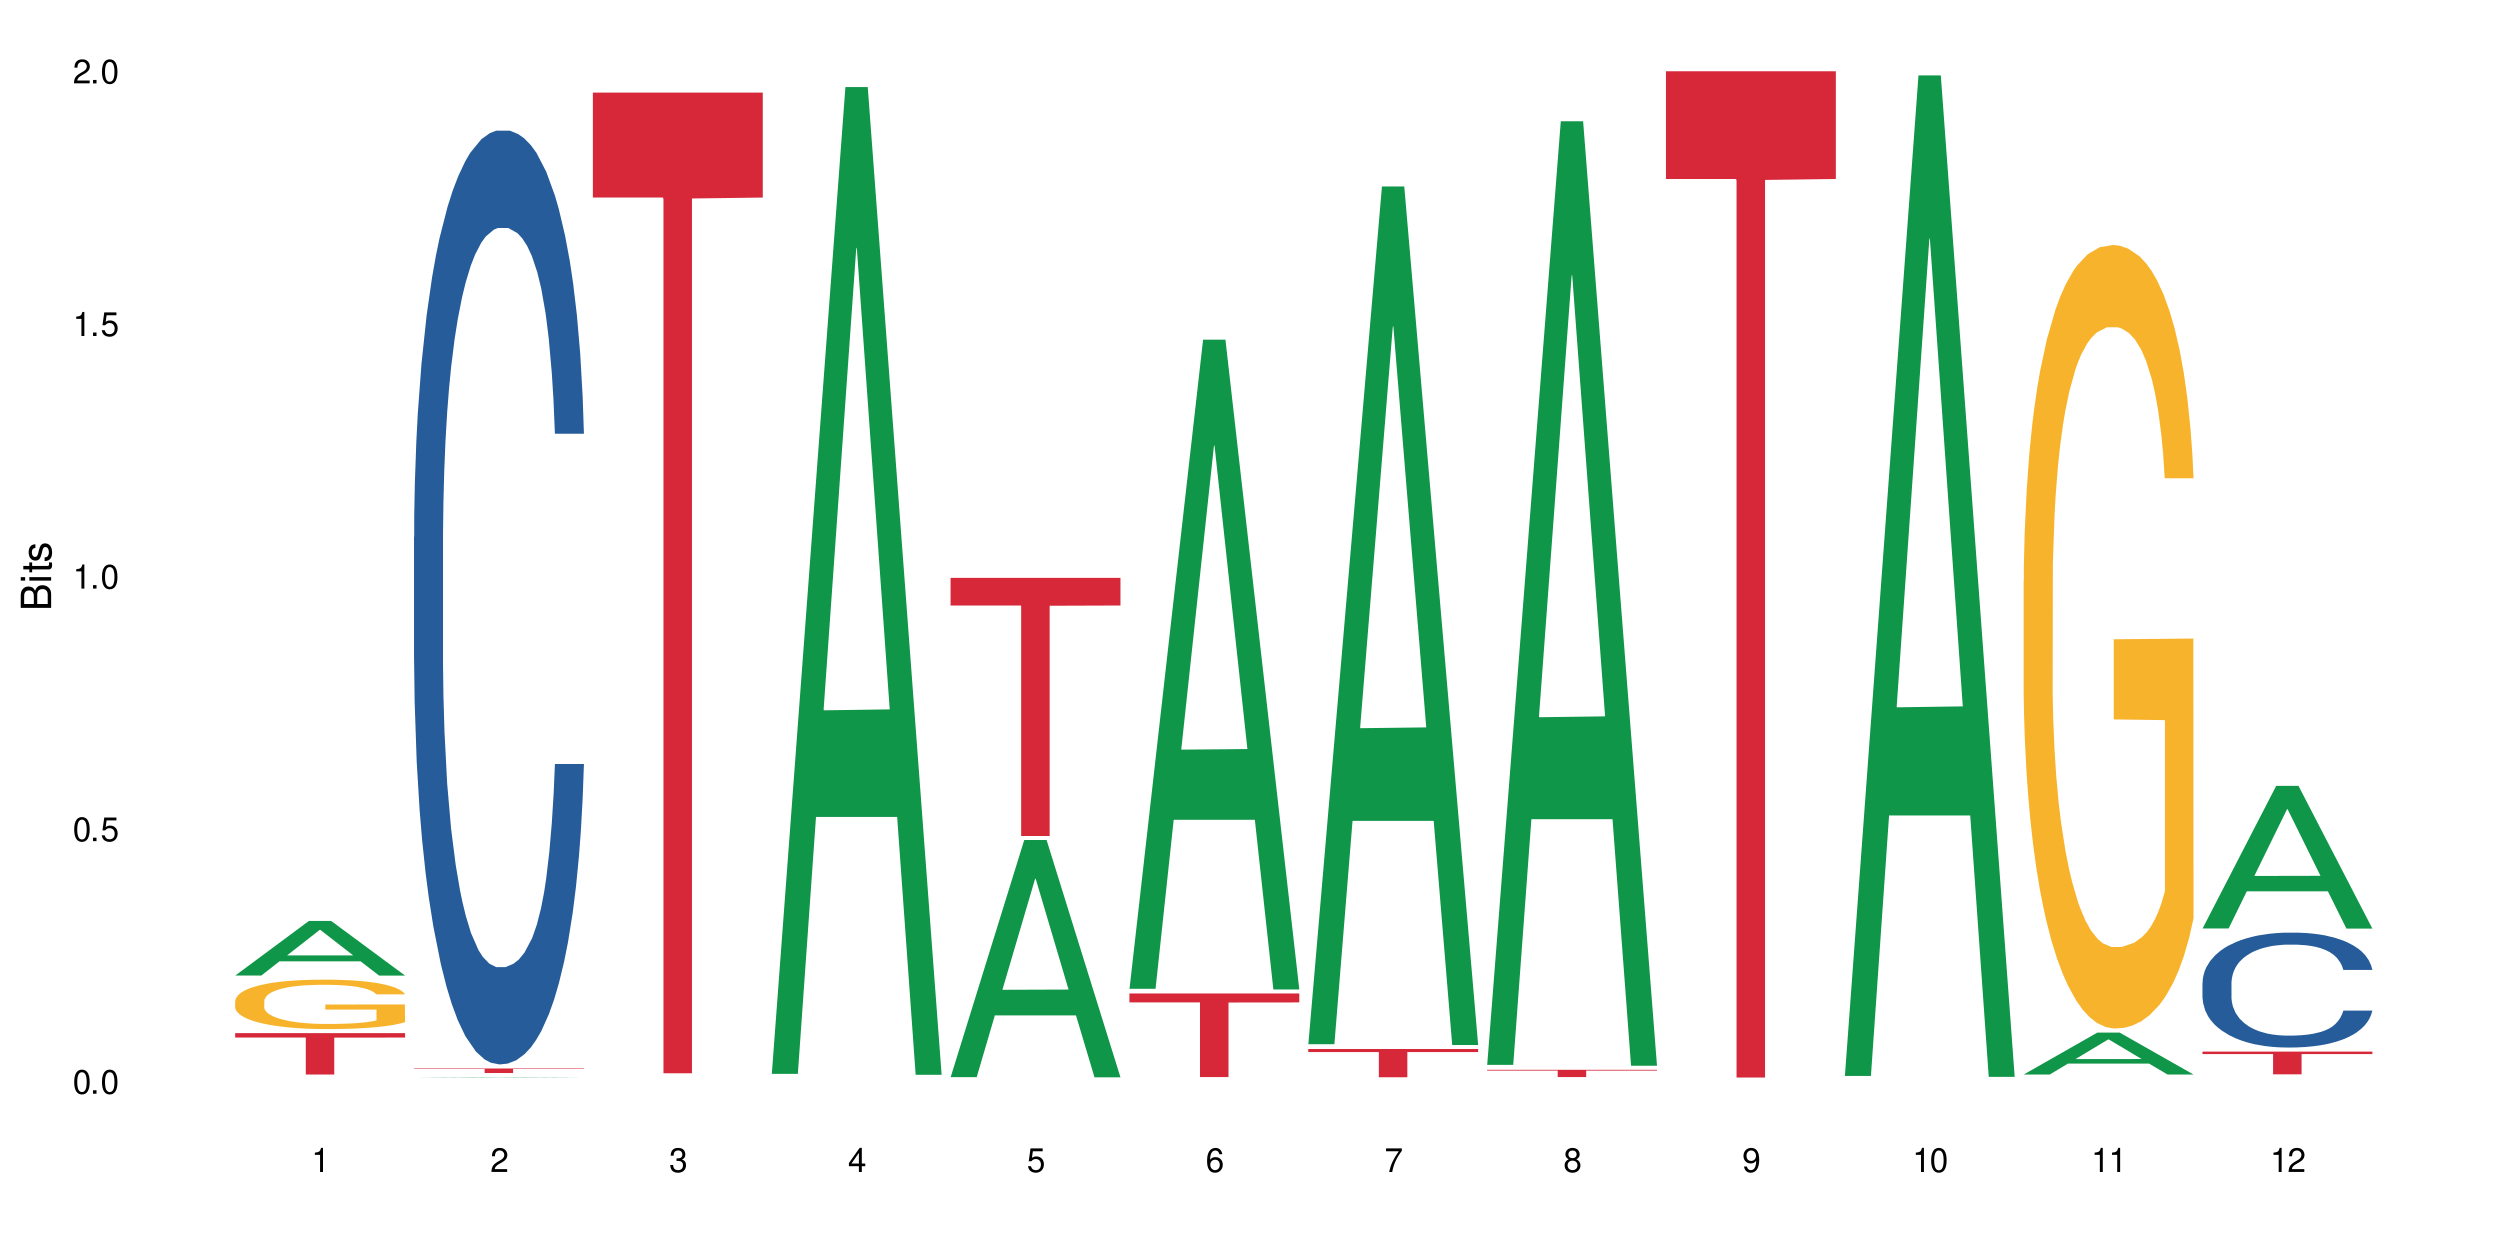 <?xml version="1.0" encoding="UTF-8"?>
<svg xmlns="http://www.w3.org/2000/svg" xmlns:xlink="http://www.w3.org/1999/xlink" width="720" height="360" viewBox="0 0 720 360">
<defs>
<g>
<g id="glyph-0-0">
</g>
<g id="glyph-0-1">
<path d="M 2.641 -6.938 C 2 -6.938 1.422 -6.656 1.078 -6.172 C 0.641 -5.562 0.406 -4.641 0.406 -3.359 C 0.406 -1.016 1.188 0.219 2.641 0.219 C 4.078 0.219 4.859 -1.016 4.859 -3.297 C 4.859 -4.641 4.656 -5.547 4.203 -6.172 C 3.844 -6.656 3.281 -6.938 2.641 -6.938 Z M 2.641 -6.188 C 3.547 -6.188 4 -5.25 4 -3.375 C 4 -1.406 3.562 -0.484 2.625 -0.484 C 1.734 -0.484 1.281 -1.438 1.281 -3.344 C 1.281 -5.25 1.734 -6.188 2.641 -6.188 Z M 2.641 -6.188 "/>
</g>
<g id="glyph-0-2">
<path d="M 1.828 -1 L 0.828 -1 L 0.828 0 L 1.828 0 Z M 1.828 -1 "/>
</g>
<g id="glyph-0-3">
<path d="M 4.562 -6.797 L 1.062 -6.797 L 0.547 -3.094 L 1.328 -3.094 C 1.719 -3.562 2.047 -3.734 2.578 -3.734 C 3.484 -3.734 4.062 -3.109 4.062 -2.094 C 4.062 -1.125 3.484 -0.531 2.578 -0.531 C 1.828 -0.531 1.375 -0.906 1.188 -1.672 L 0.328 -1.672 C 0.453 -1.109 0.547 -0.844 0.75 -0.594 C 1.125 -0.078 1.828 0.219 2.594 0.219 C 3.969 0.219 4.922 -0.781 4.922 -2.219 C 4.922 -3.562 4.031 -4.484 2.719 -4.484 C 2.25 -4.484 1.859 -4.359 1.469 -4.062 L 1.734 -5.969 L 4.562 -5.969 Z M 4.562 -6.797 "/>
</g>
<g id="glyph-0-4">
<path d="M 2.484 -4.938 L 2.484 0 L 3.328 0 L 3.328 -6.938 L 2.766 -6.938 C 2.469 -5.875 2.281 -5.734 0.984 -5.562 L 0.984 -4.938 Z M 2.484 -4.938 "/>
</g>
<g id="glyph-0-5">
<path d="M 4.859 -0.828 L 1.281 -0.828 C 1.359 -1.406 1.672 -1.781 2.5 -2.281 L 3.469 -2.828 C 4.406 -3.344 4.906 -4.062 4.906 -4.906 C 4.906 -5.484 4.672 -6.031 4.266 -6.406 C 3.859 -6.766 3.375 -6.938 2.719 -6.938 C 1.859 -6.938 1.219 -6.625 0.844 -6.031 C 0.609 -5.672 0.5 -5.234 0.484 -4.531 L 1.328 -4.531 C 1.359 -5.016 1.406 -5.281 1.531 -5.516 C 1.75 -5.938 2.188 -6.203 2.703 -6.203 C 3.469 -6.203 4.031 -5.641 4.031 -4.891 C 4.031 -4.344 3.719 -3.859 3.125 -3.516 L 2.234 -3 C 0.812 -2.172 0.406 -1.531 0.328 -0.016 L 4.859 -0.016 Z M 4.859 -0.828 "/>
</g>
<g id="glyph-0-6">
<path d="M 2.125 -3.188 L 2.578 -3.188 C 3.5 -3.188 3.984 -2.766 3.984 -1.922 C 3.984 -1.062 3.469 -0.531 2.594 -0.531 C 1.656 -0.531 1.203 -1 1.156 -2.016 L 0.312 -2.016 C 0.344 -1.453 0.438 -1.094 0.609 -0.781 C 0.953 -0.109 1.625 0.219 2.547 0.219 C 3.953 0.219 4.859 -0.625 4.859 -1.938 C 4.859 -2.828 4.516 -3.297 3.703 -3.594 C 4.344 -3.844 4.656 -4.328 4.656 -5.031 C 4.656 -6.219 3.875 -6.938 2.578 -6.938 C 1.203 -6.938 0.484 -6.172 0.453 -4.703 L 1.297 -4.703 C 1.312 -5.125 1.344 -5.359 1.453 -5.578 C 1.641 -5.969 2.062 -6.203 2.594 -6.203 C 3.344 -6.203 3.797 -5.75 3.797 -5 C 3.797 -4.516 3.609 -4.219 3.25 -4.047 C 3.016 -3.953 2.703 -3.922 2.125 -3.906 Z M 2.125 -3.188 "/>
</g>
<g id="glyph-0-7">
<path d="M 3.141 -1.672 L 3.141 0 L 3.984 0 L 3.984 -1.672 L 4.984 -1.672 L 4.984 -2.438 L 3.984 -2.438 L 3.984 -6.938 L 3.359 -6.938 L 0.266 -2.578 L 0.266 -1.672 Z M 3.141 -2.438 L 1 -2.438 L 3.141 -5.5 Z M 3.141 -2.438 "/>
</g>
<g id="glyph-0-8">
<path d="M 4.781 -5.125 C 4.609 -6.266 3.891 -6.938 2.844 -6.938 C 2.094 -6.938 1.422 -6.578 1.031 -5.953 C 0.594 -5.266 0.406 -4.422 0.406 -3.172 C 0.406 -2 0.578 -1.25 0.984 -0.641 C 1.359 -0.078 1.953 0.219 2.703 0.219 C 3.984 0.219 4.922 -0.75 4.922 -2.094 C 4.922 -3.375 4.062 -4.281 2.844 -4.281 C 2.172 -4.281 1.641 -4.031 1.281 -3.516 C 1.281 -5.234 1.828 -6.188 2.797 -6.188 C 3.391 -6.188 3.797 -5.797 3.938 -5.125 Z M 2.734 -3.531 C 3.547 -3.531 4.062 -2.953 4.062 -2.031 C 4.062 -1.156 3.484 -0.531 2.703 -0.531 C 1.922 -0.531 1.328 -1.188 1.328 -2.078 C 1.328 -2.938 1.906 -3.531 2.734 -3.531 Z M 2.734 -3.531 "/>
</g>
<g id="glyph-0-9">
<path d="M 4.984 -6.797 L 0.438 -6.797 L 0.438 -5.969 L 4.109 -5.969 C 2.5 -3.656 1.828 -2.234 1.328 0 L 2.219 0 C 2.594 -2.172 3.453 -4.047 4.984 -6.094 Z M 4.984 -6.797 "/>
</g>
<g id="glyph-0-10">
<path d="M 3.75 -3.656 C 4.469 -4.094 4.688 -4.438 4.688 -5.078 C 4.688 -6.172 3.844 -6.938 2.641 -6.938 C 1.438 -6.938 0.594 -6.172 0.594 -5.094 C 0.594 -4.438 0.812 -4.094 1.516 -3.656 C 0.734 -3.266 0.359 -2.703 0.359 -1.922 C 0.359 -0.656 1.281 0.219 2.641 0.219 C 3.984 0.219 4.922 -0.656 4.922 -1.922 C 4.922 -2.703 4.531 -3.266 3.75 -3.656 Z M 2.641 -6.188 C 3.359 -6.188 3.812 -5.75 3.812 -5.062 C 3.812 -4.406 3.344 -3.984 2.641 -3.984 C 1.922 -3.984 1.453 -4.406 1.453 -5.078 C 1.453 -5.75 1.922 -6.188 2.641 -6.188 Z M 2.641 -3.266 C 3.484 -3.266 4.062 -2.719 4.062 -1.906 C 4.062 -1.078 3.484 -0.531 2.625 -0.531 C 1.797 -0.531 1.219 -1.094 1.219 -1.906 C 1.219 -2.719 1.781 -3.266 2.641 -3.266 Z M 2.641 -3.266 "/>
</g>
<g id="glyph-0-11">
<path d="M 0.516 -1.578 C 0.672 -0.453 1.406 0.219 2.438 0.219 C 3.188 0.219 3.859 -0.141 4.266 -0.766 C 4.688 -1.453 4.891 -2.297 4.891 -3.547 C 4.891 -4.719 4.703 -5.453 4.312 -6.078 C 3.938 -6.641 3.344 -6.938 2.594 -6.938 C 1.297 -6.938 0.359 -5.969 0.359 -4.625 C 0.359 -3.344 1.234 -2.453 2.453 -2.453 C 3.094 -2.453 3.578 -2.672 4.016 -3.203 C 4 -1.484 3.469 -0.531 2.5 -0.531 C 1.906 -0.531 1.484 -0.906 1.359 -1.578 Z M 2.578 -6.203 C 3.375 -6.203 3.969 -5.531 3.969 -4.641 C 3.969 -3.797 3.391 -3.188 2.547 -3.188 C 1.734 -3.188 1.234 -3.766 1.234 -4.688 C 1.234 -5.562 1.797 -6.203 2.578 -6.203 Z M 2.578 -6.203 "/>
</g>
<g id="glyph-1-0">
</g>
<g id="glyph-1-1">
<path d="M 0 -0.953 L 0 -4.891 C 0 -5.719 -0.234 -6.344 -0.734 -6.797 C -1.188 -7.234 -1.812 -7.469 -2.5 -7.469 C -3.547 -7.469 -4.188 -7 -4.625 -5.875 C -4.984 -6.688 -5.625 -7.094 -6.531 -7.094 C -7.172 -7.094 -7.734 -6.859 -8.141 -6.391 C -8.562 -5.922 -8.75 -5.344 -8.75 -4.5 L -8.75 -0.953 Z M -4.984 -2.062 L -7.766 -2.062 L -7.766 -4.219 C -7.766 -4.844 -7.688 -5.203 -7.453 -5.5 C -7.219 -5.812 -6.859 -5.969 -6.375 -5.969 C -5.891 -5.969 -5.531 -5.812 -5.297 -5.5 C -5.062 -5.203 -4.984 -4.844 -4.984 -4.219 Z M -0.984 -2.062 L -4 -2.062 L -4 -4.781 C -4 -5.766 -3.438 -6.359 -2.484 -6.359 C -1.547 -6.359 -0.984 -5.766 -0.984 -4.781 Z M -0.984 -2.062 "/>
</g>
<g id="glyph-1-2">
<path d="M -6.281 -1.797 L -6.281 -0.797 L 0 -0.797 L 0 -1.797 Z M -8.75 -1.797 L -8.75 -0.797 L -7.484 -0.797 L -7.484 -1.797 Z M -8.75 -1.797 "/>
</g>
<g id="glyph-1-3">
<path d="M -6.281 -3.047 L -6.281 -2.016 L -8.016 -2.016 L -8.016 -1.016 L -6.281 -1.016 L -6.281 -0.172 L -5.469 -0.172 L -5.469 -1.016 L -0.719 -1.016 C -0.078 -1.016 0.281 -1.453 0.281 -2.234 C 0.281 -2.5 0.25 -2.719 0.188 -3.047 L -0.641 -3.047 C -0.609 -2.906 -0.594 -2.766 -0.594 -2.562 C -0.594 -2.141 -0.719 -2.016 -1.156 -2.016 L -5.469 -2.016 L -5.469 -3.047 Z M -6.281 -3.047 "/>
</g>
<g id="glyph-1-4">
<path d="M -4.531 -5.25 C -5.766 -5.25 -6.469 -4.422 -6.469 -2.969 C -6.469 -1.516 -5.719 -0.562 -4.547 -0.562 C -3.562 -0.562 -3.094 -1.062 -2.734 -2.562 L -2.516 -3.484 C -2.344 -4.188 -2.094 -4.469 -1.641 -4.469 C -1.047 -4.469 -0.641 -3.875 -0.641 -3 C -0.641 -2.453 -0.797 -2 -1.062 -1.75 C -1.25 -1.594 -1.422 -1.531 -1.875 -1.469 L -1.875 -0.406 C -0.422 -0.453 0.281 -1.266 0.281 -2.922 C 0.281 -4.5 -0.5 -5.516 -1.719 -5.516 C -2.656 -5.516 -3.172 -4.984 -3.469 -3.734 L -3.703 -2.766 C -3.891 -1.953 -4.156 -1.609 -4.594 -1.609 C -5.188 -1.609 -5.547 -2.125 -5.547 -2.938 C -5.547 -3.75 -5.203 -4.172 -4.531 -4.203 Z M -4.531 -5.25 "/>
</g>
</g>
</defs>
<rect x="-72" y="-36" width="864" height="432" fill="rgb(100%, 100%, 100%)" fill-opacity="1"/>
<path fill-rule="nonzero" fill="rgb(6.275%, 58.824%, 28.235%)" fill-opacity="1" d="M 67.73 280.957 L 67.785 280.941 L 88.957 265.238 L 95.387 265.238 L 116.664 280.973 L 109.188 280.973 L 103.855 276.863 L 80.488 276.863 L 75.258 280.957 L 67.73 280.957 L 82.734 275.164 L 101.711 275.152 L 92.25 267.809 L 92.145 267.793 L 92.039 267.84 L 82.684 275.152 L 82.734 275.164 Z M 67.73 280.957 "/>
<path fill-rule="nonzero" fill="rgb(96.863%, 70.196%, 16.863%)" fill-opacity="1" d="M 67.73 288.234 L 67.789 288.223 L 67.789 287.961 L 68.031 287.375 L 68.625 286.57 L 69.402 285.906 L 70.238 285.387 L 70.773 285.113 L 71.668 284.723 L 72.445 284.438 L 74.414 283.852 L 76.922 283.305 L 78.293 283.07 L 79.844 282.852 L 82.051 282.602 L 83.066 282.512 L 86.172 282.305 L 89.691 282.176 L 93.57 282.137 L 95.359 282.148 L 97.805 282.199 L 101.148 282.344 L 103.059 282.473 L 104.551 282.602 L 106.102 282.773 L 108.012 283.031 L 109.801 283.344 L 111.234 283.656 L 112.664 284.047 L 113.859 284.465 L 114.871 284.918 L 115.77 285.465 L 116.305 285.918 L 116.664 286.375 L 108.367 286.375 L 107.891 285.918 L 107.355 285.57 L 106.461 285.141 L 105.562 284.828 L 104.668 284.582 L 102.996 284.242 L 101.566 284.035 L 99.777 283.852 L 98.047 283.734 L 96.074 283.656 L 94.883 283.629 L 91.719 283.629 L 88.855 283.723 L 87.184 283.824 L 85.992 283.93 L 84.32 284.125 L 83.305 284.281 L 82.707 284.387 L 80.918 284.789 L 79.727 285.152 L 79.07 285.398 L 78.234 285.789 L 77.637 286.141 L 76.98 286.66 L 76.621 287.051 L 76.145 287.938 L 76.086 290.277 L 76.266 290.77 L 76.621 291.305 L 77.102 291.773 L 77.816 292.266 L 78.531 292.645 L 79.785 293.152 L 80.859 293.488 L 81.695 293.711 L 83.305 294.062 L 83.961 294.18 L 85.512 294.414 L 87.125 294.594 L 89.094 294.75 L 90.586 294.828 L 92.973 294.895 L 96.016 294.895 L 99.598 294.816 L 101.863 294.711 L 103.414 294.609 L 104.43 294.516 L 105.684 294.375 L 106.578 294.242 L 107.414 294.102 L 108.43 293.879 L 108.43 290.77 L 93.688 290.758 L 93.688 289.301 L 116.602 289.289 L 116.664 294.375 L 115.41 294.727 L 113.859 295.062 L 112.367 295.324 L 110.816 295.543 L 108.605 295.793 L 106.816 295.949 L 104.07 296.129 L 101.566 296.246 L 98.941 296.324 L 96.613 296.363 L 93.867 296.379 L 91.422 296.352 L 88.797 296.273 L 86.707 296.168 L 84.797 296.039 L 82.887 295.871 L 80.5 295.598 L 78.949 295.375 L 77.34 295.102 L 75.727 294.777 L 74.297 294.426 L 73.34 294.152 L 72.387 293.84 L 71.371 293.449 L 70.418 293.008 L 69.699 292.605 L 69.043 292.148 L 68.566 291.723 L 68.09 291.137 L 67.852 290.668 L 67.73 290.266 Z M 67.73 288.234 "/>
<path fill-rule="nonzero" fill="rgb(83.922%, 15.686%, 22.353%)" fill-opacity="1" d="M 67.73 297.539 L 116.664 297.539 L 116.664 298.816 L 96.27 298.828 L 96.27 309.465 L 88.066 309.465 L 88.066 298.84 L 87.945 298.816 L 67.73 298.816 Z M 67.73 297.539 "/>
<path fill-rule="nonzero" fill="rgb(6.275%, 58.824%, 28.235%)" fill-opacity="1" d="M 119.238 310.332 L 119.289 310.332 L 140.465 310.191 L 146.895 310.191 L 168.172 310.332 L 160.695 310.332 L 155.363 310.297 L 131.996 310.297 L 126.766 310.332 L 119.238 310.332 L 134.242 310.281 L 153.219 310.281 L 143.758 310.215 L 143.547 310.215 L 134.191 310.281 L 134.242 310.281 Z M 119.238 310.332 "/>
<path fill-rule="nonzero" fill="rgb(14.51%, 36.078%, 60%)" fill-opacity="1" d="M 119.238 154.648 L 119.297 154.402 L 119.297 148.504 L 119.477 139.164 L 119.895 127.363 L 120.312 119.25 L 121.387 104.75 L 122.879 90.738 L 124.43 79.922 L 125.562 73.531 L 126.578 68.613 L 128.906 59.52 L 130.398 54.848 L 132.008 50.668 L 133.977 46.492 L 135.41 44.031 L 138.633 40.098 L 141.02 38.379 L 142.871 37.641 L 146.867 37.641 L 149.254 38.625 L 150.984 39.852 L 152.895 41.82 L 154.504 44.031 L 157.309 49.441 L 159.816 56.324 L 160.949 60.258 L 162.742 67.875 L 164.113 75.25 L 165.066 81.641 L 166.141 90.738 L 167.098 101.797 L 167.812 114.336 L 168.172 124.906 L 159.816 124.906 L 159.398 115.074 L 158.922 107.453 L 158.027 97.375 L 157.133 90.246 L 155.879 83.117 L 154.746 78.445 L 153.191 73.777 L 151.82 70.824 L 150.387 68.613 L 149.016 67.141 L 146.391 65.664 L 143.348 65.664 L 142.211 66.156 L 139.887 68.121 L 138.633 69.844 L 136.844 73.285 L 135.59 76.48 L 134.098 81.395 L 133.082 85.574 L 131.828 91.965 L 130.934 97.621 L 129.922 105.73 L 129.324 111.879 L 128.785 118.762 L 128.309 126.871 L 127.949 135.477 L 127.711 144.57 L 127.594 153.418 L 127.594 191.52 L 127.711 200.371 L 128.012 210.695 L 128.785 225.688 L 129.922 238.719 L 131.234 249.043 L 132.484 256.418 L 133.203 259.859 L 134.156 263.789 L 135.648 268.707 L 137.797 273.625 L 139.051 275.59 L 140.961 277.555 L 142.93 278.539 L 145.555 278.539 L 147.883 277.555 L 149.434 276.328 L 151.043 274.359 L 153.254 270.184 L 154.625 266.25 L 155.816 261.578 L 156.715 256.906 L 157.309 252.977 L 158.207 245.355 L 158.922 236.996 L 159.457 228.395 L 159.816 220.035 L 168.172 220.035 L 167.812 229.867 L 167.277 239.453 L 166.738 246.582 L 165.902 255.188 L 164.949 262.809 L 163.574 271.41 L 162.441 277.066 L 160.949 283.211 L 159.578 287.879 L 158.086 292.059 L 155.879 296.977 L 154.445 299.434 L 152.895 301.645 L 151.043 303.613 L 148.719 305.332 L 146.211 306.316 L 143.883 306.562 L 141.379 306.07 L 139.527 305.086 L 137.082 302.875 L 134.039 298.449 L 131.828 293.781 L 130.098 289.109 L 128.605 284.191 L 126.938 277.555 L 124.789 266.742 L 123.477 258.383 L 122.582 251.5 L 121.566 241.914 L 120.852 233.309 L 120.016 219.543 L 119.418 202.09 L 119.238 188.57 Z M 119.238 154.648 "/>
<path fill-rule="nonzero" fill="rgb(83.922%, 15.686%, 22.353%)" fill-opacity="1" d="M 119.238 307.727 L 168.172 307.727 L 168.172 307.867 L 147.777 307.867 L 147.777 309.027 L 139.574 309.027 L 139.574 307.867 L 119.238 307.867 Z M 119.238 307.727 "/>
<path fill-rule="nonzero" fill="rgb(83.922%, 15.686%, 22.353%)" fill-opacity="1" d="M 170.746 26.664 L 219.68 26.664 L 219.68 56.898 L 199.285 57.164 L 199.285 309.109 L 191.078 309.109 L 191.078 57.426 L 190.961 56.898 L 170.746 56.898 Z M 170.746 26.664 "/>
<path fill-rule="nonzero" fill="rgb(6.275%, 58.824%, 28.235%)" fill-opacity="1" d="M 222.254 309.277 L 222.305 309.012 L 243.48 25.066 L 249.91 25.066 L 271.188 309.543 L 263.711 309.543 L 258.379 235.285 L 235.008 235.285 L 229.781 309.277 L 222.254 309.277 L 237.258 204.57 L 256.234 204.301 L 246.773 71.547 L 246.668 71.277 L 246.562 72.078 L 237.207 204.301 L 237.258 204.57 Z M 222.254 309.277 "/>
<path fill-rule="nonzero" fill="rgb(6.275%, 58.824%, 28.235%)" fill-opacity="1" d="M 273.762 310.219 L 273.812 310.152 L 294.984 241.926 L 301.418 241.926 L 322.695 310.281 L 315.219 310.281 L 309.887 292.438 L 286.516 292.438 L 281.289 310.219 L 273.762 310.219 L 288.766 285.059 L 307.742 284.992 L 298.281 253.094 L 298.176 253.031 L 298.07 253.223 L 288.711 284.992 L 288.766 285.059 Z M 273.762 310.219 "/>
<path fill-rule="nonzero" fill="rgb(83.922%, 15.686%, 22.353%)" fill-opacity="1" d="M 273.762 166.434 L 322.695 166.434 L 322.695 174.387 L 302.301 174.457 L 302.301 240.762 L 294.094 240.762 L 294.094 174.527 L 293.977 174.387 L 273.762 174.387 Z M 273.762 166.434 "/>
<path fill-rule="nonzero" fill="rgb(6.275%, 58.824%, 28.235%)" fill-opacity="1" d="M 325.27 284.781 L 325.32 284.605 L 346.492 97.816 L 352.926 97.816 L 374.199 284.957 L 366.727 284.957 L 361.395 236.109 L 338.023 236.109 L 332.797 284.781 L 325.27 284.781 L 340.273 215.898 L 359.25 215.723 L 349.789 128.395 L 349.684 128.219 L 349.578 128.742 L 340.219 215.723 L 340.273 215.898 Z M 325.27 284.781 "/>
<path fill-rule="nonzero" fill="rgb(83.922%, 15.686%, 22.353%)" fill-opacity="1" d="M 325.27 286.121 L 374.199 286.121 L 374.199 288.699 L 353.809 288.723 L 353.809 310.203 L 345.602 310.203 L 345.602 288.742 L 345.484 288.699 L 325.27 288.699 Z M 325.27 286.121 "/>
<path fill-rule="nonzero" fill="rgb(6.275%, 58.824%, 28.235%)" fill-opacity="1" d="M 376.777 300.727 L 376.828 300.492 L 398 53.711 L 404.43 53.711 L 425.707 300.957 L 418.234 300.957 L 412.902 236.418 L 389.531 236.418 L 384.305 300.727 L 376.777 300.727 L 391.781 209.719 L 410.758 209.488 L 401.293 94.105 L 401.191 93.875 L 401.086 94.57 L 391.727 209.488 L 391.781 209.719 Z M 376.777 300.727 "/>
<path fill-rule="nonzero" fill="rgb(83.922%, 15.686%, 22.353%)" fill-opacity="1" d="M 376.777 302.121 L 425.707 302.121 L 425.707 302.992 L 405.316 303 L 405.316 310.246 L 397.109 310.246 L 397.109 303.008 L 396.992 302.992 L 376.777 302.992 Z M 376.777 302.121 "/>
<path fill-rule="nonzero" fill="rgb(6.275%, 58.824%, 28.235%)" fill-opacity="1" d="M 428.285 306.688 L 428.336 306.434 L 449.508 34.918 L 455.938 34.918 L 477.215 306.941 L 469.742 306.941 L 464.406 235.938 L 441.039 235.938 L 435.812 306.688 L 428.285 306.688 L 443.289 206.562 L 462.266 206.309 L 452.801 79.363 L 452.699 79.105 L 452.594 79.875 L 443.234 206.309 L 443.289 206.562 Z M 428.285 306.688 "/>
<path fill-rule="nonzero" fill="rgb(83.922%, 15.686%, 22.353%)" fill-opacity="1" d="M 428.285 308.105 L 477.215 308.105 L 477.215 308.328 L 456.824 308.332 L 456.824 310.191 L 448.617 310.191 L 448.617 308.332 L 448.5 308.328 L 428.285 308.328 Z M 428.285 308.105 "/>
<path fill-rule="nonzero" fill="rgb(83.922%, 15.686%, 22.353%)" fill-opacity="1" d="M 479.793 20.527 L 528.723 20.527 L 528.723 51.547 L 508.332 51.82 L 508.332 310.332 L 500.125 310.332 L 500.125 52.094 L 500.008 51.547 L 479.793 51.547 Z M 479.793 20.527 "/>
<path fill-rule="nonzero" fill="rgb(6.275%, 58.824%, 28.235%)" fill-opacity="1" d="M 531.301 309.863 L 531.352 309.59 L 552.523 21.723 L 558.953 21.723 L 580.23 310.133 L 572.754 310.133 L 567.422 234.848 L 544.055 234.848 L 538.828 309.863 L 531.301 309.863 L 546.305 203.707 L 565.281 203.434 L 555.816 68.844 L 555.715 68.574 L 555.609 69.387 L 546.25 203.434 L 546.305 203.707 Z M 531.301 309.863 "/>
<path fill-rule="nonzero" fill="rgb(6.275%, 58.824%, 28.235%)" fill-opacity="1" d="M 582.809 309.461 L 582.859 309.449 L 604.031 297.387 L 610.461 297.387 L 631.738 309.473 L 624.262 309.473 L 618.93 306.316 L 595.562 306.316 L 590.336 309.461 L 582.809 309.461 L 597.812 305.012 L 616.789 305 L 607.324 299.359 L 607.219 299.348 L 607.117 299.383 L 597.758 305 L 597.812 305.012 Z M 582.809 309.461 "/>
<path fill-rule="nonzero" fill="rgb(96.863%, 70.196%, 16.863%)" fill-opacity="1" d="M 582.809 167.211 L 582.867 167.004 L 582.867 162.883 L 583.105 153.609 L 583.703 140.832 L 584.477 130.32 L 585.312 122.078 L 585.852 117.75 L 586.746 111.566 L 587.52 107.031 L 589.492 97.758 L 591.996 89.102 L 593.367 85.395 L 594.922 81.891 L 597.129 77.977 L 598.145 76.531 L 601.246 73.234 L 604.766 71.176 L 608.645 70.555 L 610.438 70.762 L 612.883 71.586 L 616.223 73.852 L 618.133 75.914 L 619.625 77.977 L 621.176 80.652 L 623.086 84.777 L 624.875 89.723 L 626.309 94.668 L 627.742 100.852 L 628.934 107.445 L 629.949 114.66 L 630.844 123.312 L 631.383 130.527 L 631.738 137.738 L 623.445 137.738 L 622.969 130.527 L 622.43 124.961 L 621.535 118.16 L 620.641 113.215 L 619.746 109.301 L 618.074 103.941 L 616.641 100.645 L 614.852 97.758 L 613.121 95.906 L 611.152 94.668 L 609.957 94.254 L 606.797 94.254 L 603.93 95.699 L 602.262 97.348 L 601.066 98.996 L 599.395 102.086 L 598.383 104.559 L 597.785 106.207 L 595.996 112.598 L 594.801 118.367 L 594.145 122.285 L 593.309 128.465 L 592.711 134.031 L 592.055 142.273 L 591.699 148.457 L 591.223 162.469 L 591.16 199.566 L 591.34 207.398 L 591.699 215.848 L 592.176 223.266 L 592.891 231.098 L 593.609 237.074 L 594.859 245.113 L 595.934 250.469 L 596.77 253.973 L 598.383 259.539 L 599.039 261.395 L 600.59 265.102 L 602.199 267.988 L 604.168 270.461 L 605.66 271.695 L 608.047 272.727 L 611.094 272.727 L 614.672 271.492 L 616.941 269.844 L 618.492 268.195 L 619.508 266.75 L 620.758 264.484 L 621.652 262.422 L 622.488 260.156 L 623.504 256.652 L 623.504 207.398 L 608.766 207.191 L 608.766 184.109 L 631.68 183.902 L 631.738 264.484 L 630.484 270.047 L 628.934 275.406 L 627.441 279.527 L 625.891 283.031 L 623.684 286.949 L 621.895 289.422 L 619.148 292.305 L 616.641 294.16 L 614.016 295.398 L 611.688 296.016 L 608.945 296.223 L 606.496 295.809 L 603.871 294.574 L 601.781 292.926 L 599.875 290.863 L 597.965 288.184 L 595.578 283.855 L 594.027 280.352 L 592.414 276.023 L 590.805 270.871 L 589.371 265.309 L 588.418 260.98 L 587.461 256.035 L 586.445 249.852 L 585.492 242.844 L 584.777 236.457 L 584.121 229.242 L 583.641 222.441 L 583.164 213.168 L 582.926 205.75 L 582.809 199.359 Z M 582.809 167.211 "/>
<path fill-rule="nonzero" fill="rgb(6.275%, 58.824%, 28.235%)" fill-opacity="1" d="M 634.312 267.402 L 634.367 267.363 L 655.539 226.336 L 661.969 226.336 L 683.246 267.441 L 675.77 267.441 L 670.438 256.711 L 647.07 256.711 L 641.844 267.402 L 634.312 267.402 L 649.316 252.273 L 668.297 252.234 L 658.832 233.051 L 658.727 233.012 L 658.625 233.129 L 649.266 252.234 L 649.316 252.273 Z M 634.312 267.402 "/>
<path fill-rule="nonzero" fill="rgb(14.51%, 36.078%, 60%)" fill-opacity="1" d="M 634.312 283.004 L 634.375 282.973 L 634.375 282.246 L 634.555 281.098 L 634.973 279.645 L 635.387 278.648 L 636.461 276.863 L 637.953 275.141 L 639.508 273.809 L 640.641 273.023 L 641.652 272.418 L 643.98 271.297 L 645.473 270.723 L 647.086 270.211 L 649.055 269.695 L 650.484 269.391 L 653.707 268.91 L 656.094 268.695 L 657.945 268.605 L 661.941 268.605 L 664.332 268.727 L 666.062 268.879 L 667.969 269.121 L 669.582 269.391 L 672.387 270.059 L 674.891 270.906 L 676.027 271.391 L 677.816 272.328 L 679.188 273.234 L 680.145 274.02 L 681.219 275.141 L 682.172 276.5 L 682.887 278.043 L 683.246 279.344 L 674.891 279.344 L 674.477 278.133 L 673.996 277.195 L 673.102 275.957 L 672.207 275.078 L 670.953 274.203 L 669.82 273.629 L 668.27 273.051 L 666.895 272.688 L 665.465 272.418 L 664.09 272.234 L 661.465 272.055 L 658.422 272.055 L 657.289 272.113 L 654.961 272.355 L 653.707 272.57 L 651.918 272.992 L 650.664 273.387 L 649.172 273.988 L 648.16 274.504 L 646.906 275.289 L 646.012 275.988 L 644.996 276.984 L 644.398 277.742 L 643.863 278.586 L 643.387 279.586 L 643.027 280.645 L 642.789 281.762 L 642.668 282.852 L 642.668 287.539 L 642.789 288.629 L 643.086 289.898 L 643.863 291.746 L 644.996 293.348 L 646.309 294.617 L 647.562 295.527 L 648.277 295.949 L 649.234 296.434 L 650.727 297.039 L 652.871 297.645 L 654.125 297.887 L 656.035 298.129 L 658.004 298.25 L 660.629 298.25 L 662.957 298.129 L 664.508 297.977 L 666.121 297.734 L 668.328 297.219 L 669.699 296.734 L 670.895 296.16 L 671.789 295.586 L 672.387 295.102 L 673.281 294.164 L 673.996 293.137 L 674.535 292.078 L 674.891 291.051 L 683.246 291.051 L 682.887 292.258 L 682.352 293.438 L 681.816 294.316 L 680.98 295.375 L 680.023 296.312 L 678.652 297.371 L 677.52 298.066 L 676.027 298.824 L 674.652 299.398 L 673.16 299.91 L 670.953 300.516 L 669.523 300.82 L 667.969 301.09 L 666.121 301.332 L 663.793 301.547 L 661.285 301.668 L 658.961 301.695 L 656.453 301.637 L 654.602 301.516 L 652.156 301.242 L 649.113 300.699 L 646.906 300.125 L 645.176 299.547 L 643.684 298.945 L 642.012 298.129 L 639.863 296.797 L 638.551 295.77 L 637.656 294.922 L 636.641 293.742 L 635.926 292.684 L 635.09 290.988 L 634.492 288.84 L 634.312 287.18 Z M 634.312 283.004 "/>
<path fill-rule="nonzero" fill="rgb(83.922%, 15.686%, 22.353%)" fill-opacity="1" d="M 634.312 302.859 L 683.246 302.859 L 683.246 303.562 L 662.852 303.566 L 662.852 309.41 L 654.648 309.41 L 654.648 303.574 L 654.531 303.562 L 634.312 303.562 Z M 634.312 302.859 "/>
<g fill="rgb(0%, 0%, 0%)" fill-opacity="1">
<use xlink:href="#glyph-0-1" x="20.965" y="314.993"/>
<use xlink:href="#glyph-0-2" x="25.965" y="314.993"/>
<use xlink:href="#glyph-0-1" x="28.965" y="314.993"/>
</g>
<g fill="rgb(0%, 0%, 0%)" fill-opacity="1">
<use xlink:href="#glyph-0-1" x="20.965" y="242.251"/>
<use xlink:href="#glyph-0-2" x="25.965" y="242.251"/>
<use xlink:href="#glyph-0-3" x="28.965" y="242.251"/>
</g>
<g fill="rgb(0%, 0%, 0%)" fill-opacity="1">
<use xlink:href="#glyph-0-4" x="20.965" y="169.509"/>
<use xlink:href="#glyph-0-2" x="25.965" y="169.509"/>
<use xlink:href="#glyph-0-1" x="28.965" y="169.509"/>
</g>
<g fill="rgb(0%, 0%, 0%)" fill-opacity="1">
<use xlink:href="#glyph-0-4" x="20.965" y="96.767"/>
<use xlink:href="#glyph-0-2" x="25.965" y="96.767"/>
<use xlink:href="#glyph-0-3" x="28.965" y="96.767"/>
</g>
<g fill="rgb(0%, 0%, 0%)" fill-opacity="1">
<use xlink:href="#glyph-0-5" x="20.965" y="24.024"/>
<use xlink:href="#glyph-0-2" x="25.965" y="24.024"/>
<use xlink:href="#glyph-0-1" x="28.965" y="24.024"/>
</g>
<g fill="rgb(0%, 0%, 0%)" fill-opacity="1">
<use xlink:href="#glyph-0-4" x="89.695" y="337.532"/>
</g>
<g fill="rgb(0%, 0%, 0%)" fill-opacity="1">
<use xlink:href="#glyph-0-5" x="141.203" y="337.532"/>
</g>
<g fill="rgb(0%, 0%, 0%)" fill-opacity="1">
<use xlink:href="#glyph-0-6" x="192.711" y="337.532"/>
</g>
<g fill="rgb(0%, 0%, 0%)" fill-opacity="1">
<use xlink:href="#glyph-0-7" x="244.219" y="337.532"/>
</g>
<g fill="rgb(0%, 0%, 0%)" fill-opacity="1">
<use xlink:href="#glyph-0-3" x="295.727" y="337.532"/>
</g>
<g fill="rgb(0%, 0%, 0%)" fill-opacity="1">
<use xlink:href="#glyph-0-8" x="347.234" y="337.532"/>
</g>
<g fill="rgb(0%, 0%, 0%)" fill-opacity="1">
<use xlink:href="#glyph-0-9" x="398.742" y="337.532"/>
</g>
<g fill="rgb(0%, 0%, 0%)" fill-opacity="1">
<use xlink:href="#glyph-0-10" x="450.25" y="337.532"/>
</g>
<g fill="rgb(0%, 0%, 0%)" fill-opacity="1">
<use xlink:href="#glyph-0-11" x="501.758" y="337.532"/>
</g>
<g fill="rgb(0%, 0%, 0%)" fill-opacity="1">
<use xlink:href="#glyph-0-4" x="550.766" y="337.532"/>
<use xlink:href="#glyph-0-1" x="555.766" y="337.532"/>
</g>
<g fill="rgb(0%, 0%, 0%)" fill-opacity="1">
<use xlink:href="#glyph-0-4" x="602.273" y="337.532"/>
<use xlink:href="#glyph-0-4" x="607.273" y="337.532"/>
</g>
<g fill="rgb(0%, 0%, 0%)" fill-opacity="1">
<use xlink:href="#glyph-0-4" x="653.781" y="337.532"/>
<use xlink:href="#glyph-0-5" x="658.781" y="337.532"/>
</g>
<g fill="rgb(0%, 0%, 0%)" fill-opacity="1">
<use xlink:href="#glyph-1-1" x="14.725" y="176.012"/>
<use xlink:href="#glyph-1-2" x="14.725" y="168.012"/>
<use xlink:href="#glyph-1-3" x="14.725" y="165.012"/>
<use xlink:href="#glyph-1-4" x="14.725" y="162.012"/>
</g>
</svg>

